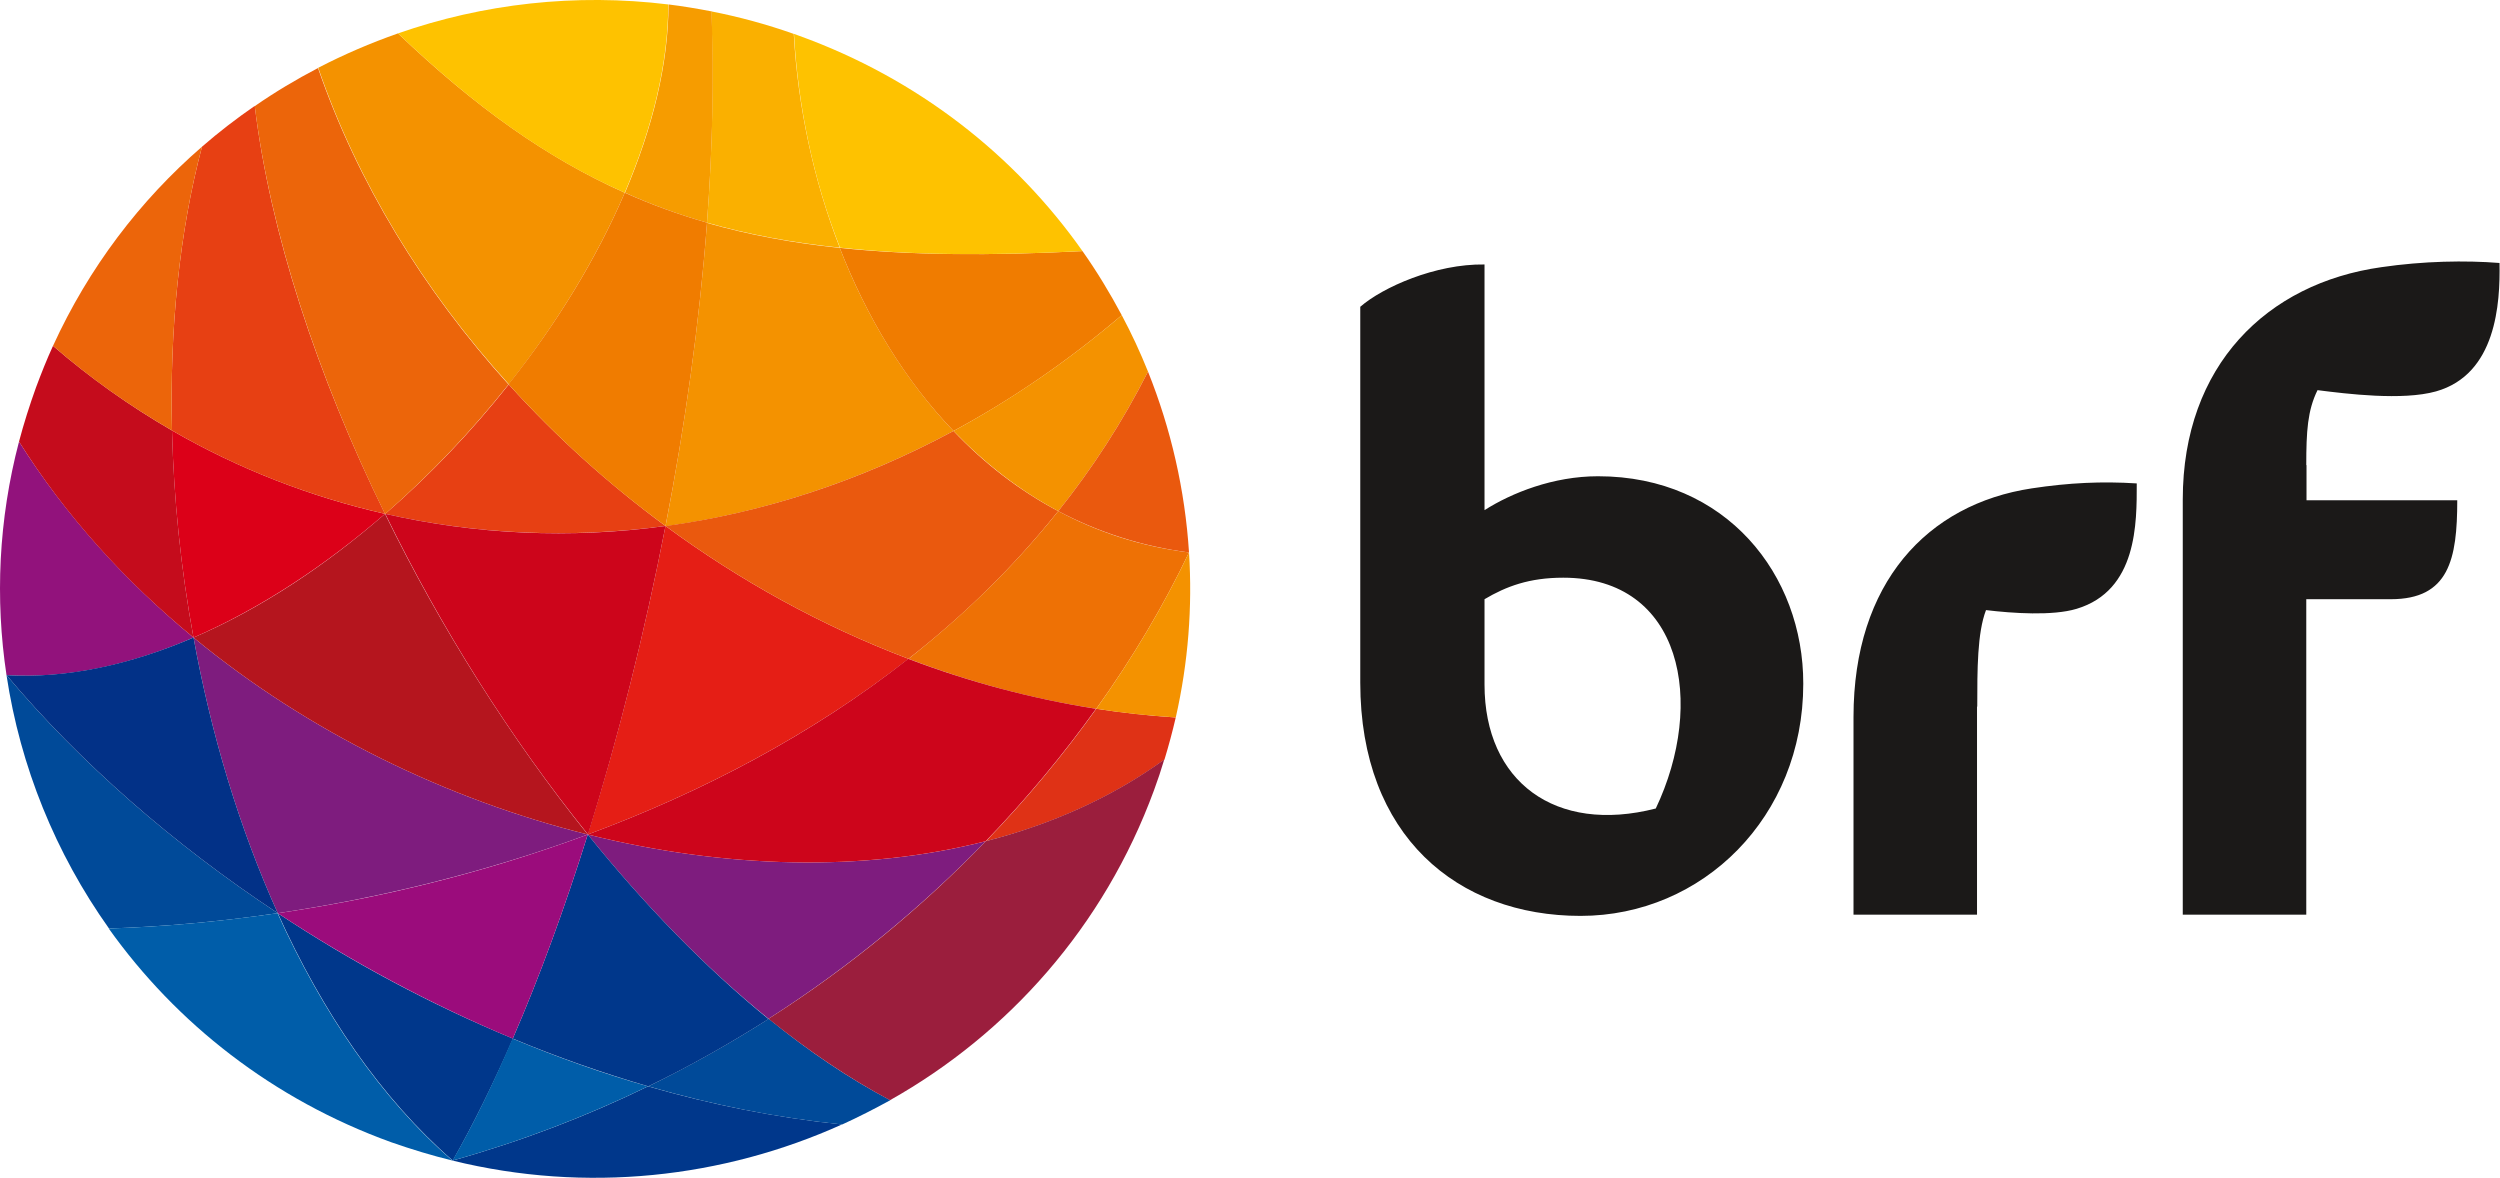 <svg width="104" height="49" viewBox="0 0 104 49" fill="none" xmlns="http://www.w3.org/2000/svg">
<g clip-path="url(#clip0_186_1225)">
<path fill-rule="evenodd" clip-rule="evenodd" d="M24.45 34.715C29.172 32.965 33.758 30.567 37.793 27.407C34.185 26.039 30.773 24.155 27.685 21.881C26.821 26.317 25.719 30.68 24.45 34.715Z" fill="#E51E15"/>
<path fill-rule="evenodd" clip-rule="evenodd" d="M39.665 17.929C37.627 15.798 36.046 13.174 34.933 10.313C32.957 10.107 31.137 9.767 29.411 9.273C29.099 13.39 28.506 17.671 27.685 21.891C31.699 21.335 35.745 20.038 39.665 17.929Z" fill="#F49200"/>
<path fill-rule="evenodd" clip-rule="evenodd" d="M27.685 21.881C30.773 24.155 34.185 26.039 37.793 27.407C40.081 25.617 42.182 23.569 44.023 21.263C42.39 20.399 40.934 19.267 39.665 17.929C35.745 20.038 31.699 21.335 27.685 21.881Z" fill="#EA590E"/>
<path fill-rule="evenodd" clip-rule="evenodd" d="M27.685 21.881C25.303 20.131 23.109 18.145 21.164 15.994C19.625 17.939 17.888 19.761 16.026 21.376C19.77 22.231 23.712 22.416 27.685 21.881Z" fill="#E74013"/>
<path fill-rule="evenodd" clip-rule="evenodd" d="M18.824 48.28C24.388 49.648 30.077 49.01 35.027 46.777C32.334 46.499 29.63 45.964 26.957 45.192C24.409 46.437 21.684 47.477 18.824 48.28Z" fill="#00378B"/>
<path fill-rule="evenodd" clip-rule="evenodd" d="M11.555 37.988C13.416 42.104 15.85 45.686 18.835 48.28C19.688 46.777 20.53 45.069 21.341 43.206C17.909 41.785 14.612 40.015 11.555 37.988Z" fill="#00378B"/>
<path fill-rule="evenodd" clip-rule="evenodd" d="M18.824 48.28C21.684 47.477 24.399 46.437 26.957 45.192C25.054 44.647 23.171 43.977 21.32 43.206C20.519 45.069 19.687 46.777 18.824 48.28Z" fill="#005DA9"/>
<path fill-rule="evenodd" clip-rule="evenodd" d="M24.45 34.715C26.811 37.648 29.349 40.262 31.969 42.382C35.349 40.221 38.376 37.71 41.007 34.993C35.953 36.289 30.149 36.135 24.45 34.715Z" fill="#7E1C7E"/>
<path fill-rule="evenodd" clip-rule="evenodd" d="M8.05 26.522C8.778 30.526 9.953 34.447 11.555 37.988C15.725 37.37 20.145 36.31 24.451 34.715C18.585 33.253 12.823 30.454 8.05 26.522Z" fill="#7E1C7E"/>
<path fill-rule="evenodd" clip-rule="evenodd" d="M24.451 34.715C21.227 30.701 18.325 26.1 16.016 21.376C13.52 23.548 10.806 25.339 8.05 26.522C12.823 30.454 18.585 33.253 24.451 34.715Z" fill="#B5151E"/>
<path fill-rule="evenodd" clip-rule="evenodd" d="M7.155 17.908C7.228 20.749 7.519 23.651 8.05 26.522C10.806 25.328 13.52 23.538 16.016 21.376C12.906 20.666 9.922 19.503 7.155 17.908Z" fill="#DC0018"/>
<path fill-rule="evenodd" clip-rule="evenodd" d="M27.685 21.881C23.712 22.426 19.77 22.231 16.026 21.376C18.335 26.1 21.226 30.701 24.461 34.715C25.719 30.68 26.822 26.317 27.685 21.881Z" fill="#CD051B"/>
<path fill-rule="evenodd" clip-rule="evenodd" d="M37.794 27.407C40.311 28.365 42.931 29.075 45.604 29.486C47.123 27.366 48.412 25.184 49.463 22.982C47.476 22.735 45.667 22.138 44.023 21.263C42.183 23.569 40.082 25.606 37.794 27.407Z" fill="#EE7105"/>
<path fill-rule="evenodd" clip-rule="evenodd" d="M8.05 26.522C5.221 24.186 2.735 21.459 0.791 18.371C-0.062 21.623 -0.208 24.917 0.271 28.087C2.798 28.241 5.439 27.654 8.05 26.522Z" fill="#92127C"/>
<path fill-rule="evenodd" clip-rule="evenodd" d="M8.05 26.522C7.52 23.651 7.229 20.738 7.156 17.908C5.409 16.899 3.755 15.726 2.205 14.388C1.945 14.954 1.717 15.531 1.498 16.117C1.228 16.869 0.989 17.62 0.791 18.371C2.736 21.469 5.221 24.196 8.05 26.522Z" fill="#C50C1C"/>
<path fill-rule="evenodd" clip-rule="evenodd" d="M0.271 28.087C0.843 31.884 2.309 35.497 4.535 38.626C6.739 38.554 9.111 38.348 11.555 37.988C7.187 35.106 3.318 31.709 0.271 28.087Z" fill="#004A99"/>
<path fill-rule="evenodd" clip-rule="evenodd" d="M8.05 26.522C5.439 27.644 2.798 28.231 0.271 28.087C3.318 31.709 7.187 35.106 11.555 37.988C9.953 34.447 8.778 30.526 8.05 26.522Z" fill="#023187"/>
<path fill-rule="evenodd" clip-rule="evenodd" d="M18.824 48.28C15.84 45.696 13.406 42.104 11.544 37.988C9.1 38.348 6.74 38.554 4.524 38.626C7.332 42.568 11.347 45.737 16.276 47.518C17.129 47.816 17.982 48.074 18.824 48.28Z" fill="#005DA9"/>
<path fill-rule="evenodd" clip-rule="evenodd" d="M26.968 45.192C29.641 45.964 32.345 46.509 35.038 46.777C35.714 46.468 36.38 46.129 37.035 45.768C35.329 44.873 33.645 43.73 31.981 42.382C30.379 43.401 28.715 44.338 26.968 45.192Z" fill="#004A99"/>
<path fill-rule="evenodd" clip-rule="evenodd" d="M41.018 34.993C43.753 34.293 46.27 33.171 48.443 31.596C48.62 31.01 48.776 30.433 48.911 29.847C47.798 29.775 46.696 29.651 45.604 29.486C44.252 31.38 42.713 33.233 41.018 34.993Z" fill="#DF3216"/>
<path fill-rule="evenodd" clip-rule="evenodd" d="M49.463 22.982C48.413 25.184 47.123 27.366 45.605 29.486C46.697 29.661 47.799 29.775 48.912 29.847C49.432 27.552 49.608 25.246 49.463 22.982Z" fill="#F49200"/>
<path fill-rule="evenodd" clip-rule="evenodd" d="M31.97 42.382C33.634 43.72 35.319 44.863 37.024 45.768C41.943 43 45.926 38.543 48.007 32.873C48.163 32.45 48.308 32.018 48.433 31.596C46.259 33.171 43.732 34.293 41.007 34.993C38.376 37.72 35.35 40.231 31.97 42.382Z" fill="#9B1E3D"/>
<path fill-rule="evenodd" clip-rule="evenodd" d="M29.411 9.263C31.137 9.757 32.958 10.096 34.934 10.302C33.831 7.462 33.186 4.405 33.02 1.41C31.886 1.009 30.742 0.7 29.588 0.473C29.702 3.263 29.64 6.216 29.411 9.263Z" fill="#FAB000"/>
<path fill-rule="evenodd" clip-rule="evenodd" d="M29.411 9.263C29.64 6.216 29.713 3.252 29.598 0.473C29.006 0.36 28.402 0.257 27.81 0.185C27.81 2.655 27.144 5.331 26 8.017C27.092 8.511 28.226 8.923 29.411 9.263Z" fill="#F69C00"/>
<path fill-rule="evenodd" clip-rule="evenodd" d="M7.155 17.908C9.911 19.503 12.906 20.666 16.016 21.376C13.187 15.613 11.232 9.664 10.598 4.405C9.838 4.93 9.1 5.496 8.403 6.103C7.467 9.623 7.051 13.688 7.155 17.908Z" fill="#E74013"/>
<path fill-rule="evenodd" clip-rule="evenodd" d="M21.154 15.994C17.597 12.062 14.851 7.554 13.229 2.83C12.324 3.304 11.44 3.829 10.598 4.415C11.242 9.674 13.198 15.623 16.016 21.387C17.878 19.761 19.614 17.939 21.154 15.994Z" fill="#EC650A"/>
<path fill-rule="evenodd" clip-rule="evenodd" d="M25.99 8.017C22.735 6.566 19.739 4.426 16.557 1.389C15.413 1.791 14.31 2.264 13.239 2.82C14.862 7.554 17.607 12.062 21.164 15.983C23.161 13.462 24.825 10.735 25.99 8.017Z" fill="#F49200"/>
<path fill-rule="evenodd" clip-rule="evenodd" d="M34.934 10.313C36.046 13.174 37.627 15.809 39.666 17.929C42.068 16.632 44.408 15.037 46.665 13.112C46.176 12.196 45.635 11.301 45.032 10.446C41.194 10.642 37.887 10.621 34.934 10.313Z" fill="#F07C00"/>
<path fill-rule="evenodd" clip-rule="evenodd" d="M44.024 21.263C45.438 19.493 46.696 17.558 47.757 15.459C47.435 14.656 47.071 13.873 46.665 13.112C44.408 15.037 42.058 16.632 39.666 17.929C40.945 19.256 42.401 20.399 44.024 21.263Z" fill="#F49200"/>
<path fill-rule="evenodd" clip-rule="evenodd" d="M49.463 22.982C49.296 20.388 48.714 17.846 47.757 15.459C46.696 17.558 45.438 19.493 44.023 21.263C45.667 22.128 47.476 22.725 49.463 22.982Z" fill="#EA590E"/>
<path fill-rule="evenodd" clip-rule="evenodd" d="M27.686 21.881C28.507 17.671 29.1 13.39 29.412 9.263C28.226 8.923 27.093 8.511 25.99 8.017C24.826 10.735 23.162 13.462 21.154 15.983C23.11 18.145 25.294 20.131 27.686 21.881Z" fill="#F07C00"/>
<path fill-rule="evenodd" clip-rule="evenodd" d="M24.451 34.715C23.494 37.772 22.444 40.643 21.331 43.206C23.182 43.977 25.065 44.636 26.968 45.192C28.715 44.348 30.379 43.401 31.97 42.393C29.349 40.262 26.812 37.648 24.451 34.715Z" fill="#00378B"/>
<path fill-rule="evenodd" clip-rule="evenodd" d="M24.451 34.715C20.135 36.32 15.725 37.38 11.555 37.988C14.612 40.005 17.909 41.775 21.331 43.206C22.444 40.643 23.494 37.772 24.451 34.715Z" fill="#9B0C7C"/>
<path fill-rule="evenodd" clip-rule="evenodd" d="M24.45 34.715C30.149 36.135 35.942 36.289 41.007 34.993C42.702 33.233 44.241 31.38 45.593 29.486C42.921 29.064 40.3 28.365 37.783 27.407C33.769 30.567 29.172 32.965 24.45 34.715Z" fill="#CD051B"/>
<path fill-rule="evenodd" clip-rule="evenodd" d="M8.403 6.103C5.824 8.336 3.692 11.136 2.205 14.388C3.744 15.726 5.408 16.899 7.155 17.908C7.051 13.688 7.467 9.623 8.403 6.103Z" fill="#EC650A"/>
<path fill-rule="evenodd" clip-rule="evenodd" d="M45.032 10.446C42.224 6.463 38.189 3.273 33.228 1.482C33.165 1.461 33.093 1.431 33.03 1.41C33.197 4.415 33.831 7.472 34.944 10.302C37.887 10.621 41.194 10.642 45.032 10.446ZM27.799 0.185C23.941 -0.288 20.093 0.154 16.557 1.389C19.739 4.426 22.734 6.577 25.989 8.017C27.133 5.331 27.799 2.655 27.799 0.185Z" fill="#FEC200"/>
<path fill-rule="evenodd" clip-rule="evenodd" d="M95.941 19.349C95.941 17.939 95.993 17.074 96.409 16.23C97.625 16.385 99.945 16.673 101.338 16.282C103.845 15.572 104.011 12.628 103.98 10.94C102.565 10.827 100.818 10.858 99.061 11.115C94.308 11.784 90.803 15.201 90.803 20.779V38.049H95.941V24.927H99.456C101.879 24.927 102.222 23.27 102.222 20.81H95.951V19.349H95.941ZM82.254 29.394C82.254 27.86 82.254 26.327 82.618 25.38C83.731 25.514 85.385 25.627 86.383 25.328C88.921 24.567 88.889 21.747 88.889 20.11C87.444 20.018 86.081 20.08 84.521 20.316C80.174 20.975 77.106 24.248 77.106 29.826V38.049H82.244V29.394H82.254ZM68.88 33.634C64.699 34.705 61.756 32.512 61.756 28.478V24.927C62.66 24.392 63.617 24.032 65.032 24.032C69.993 24.032 70.97 29.239 68.88 33.634ZM66.477 19.812C64.616 19.812 62.889 20.502 61.756 21.222V11.002C59.717 10.971 57.523 11.949 56.587 12.762V28.395C56.587 34.787 60.643 38.101 65.749 38.101C70.835 38.101 75.016 33.984 75.016 28.447C75.026 23.929 71.823 19.812 66.477 19.812Z" fill="#1B1918"/>
</g>
<defs>
<clipPath id="clip0_186_1225">
<rect width="104" height="49" fill="white"/>
</clipPath>
</defs>
</svg>

